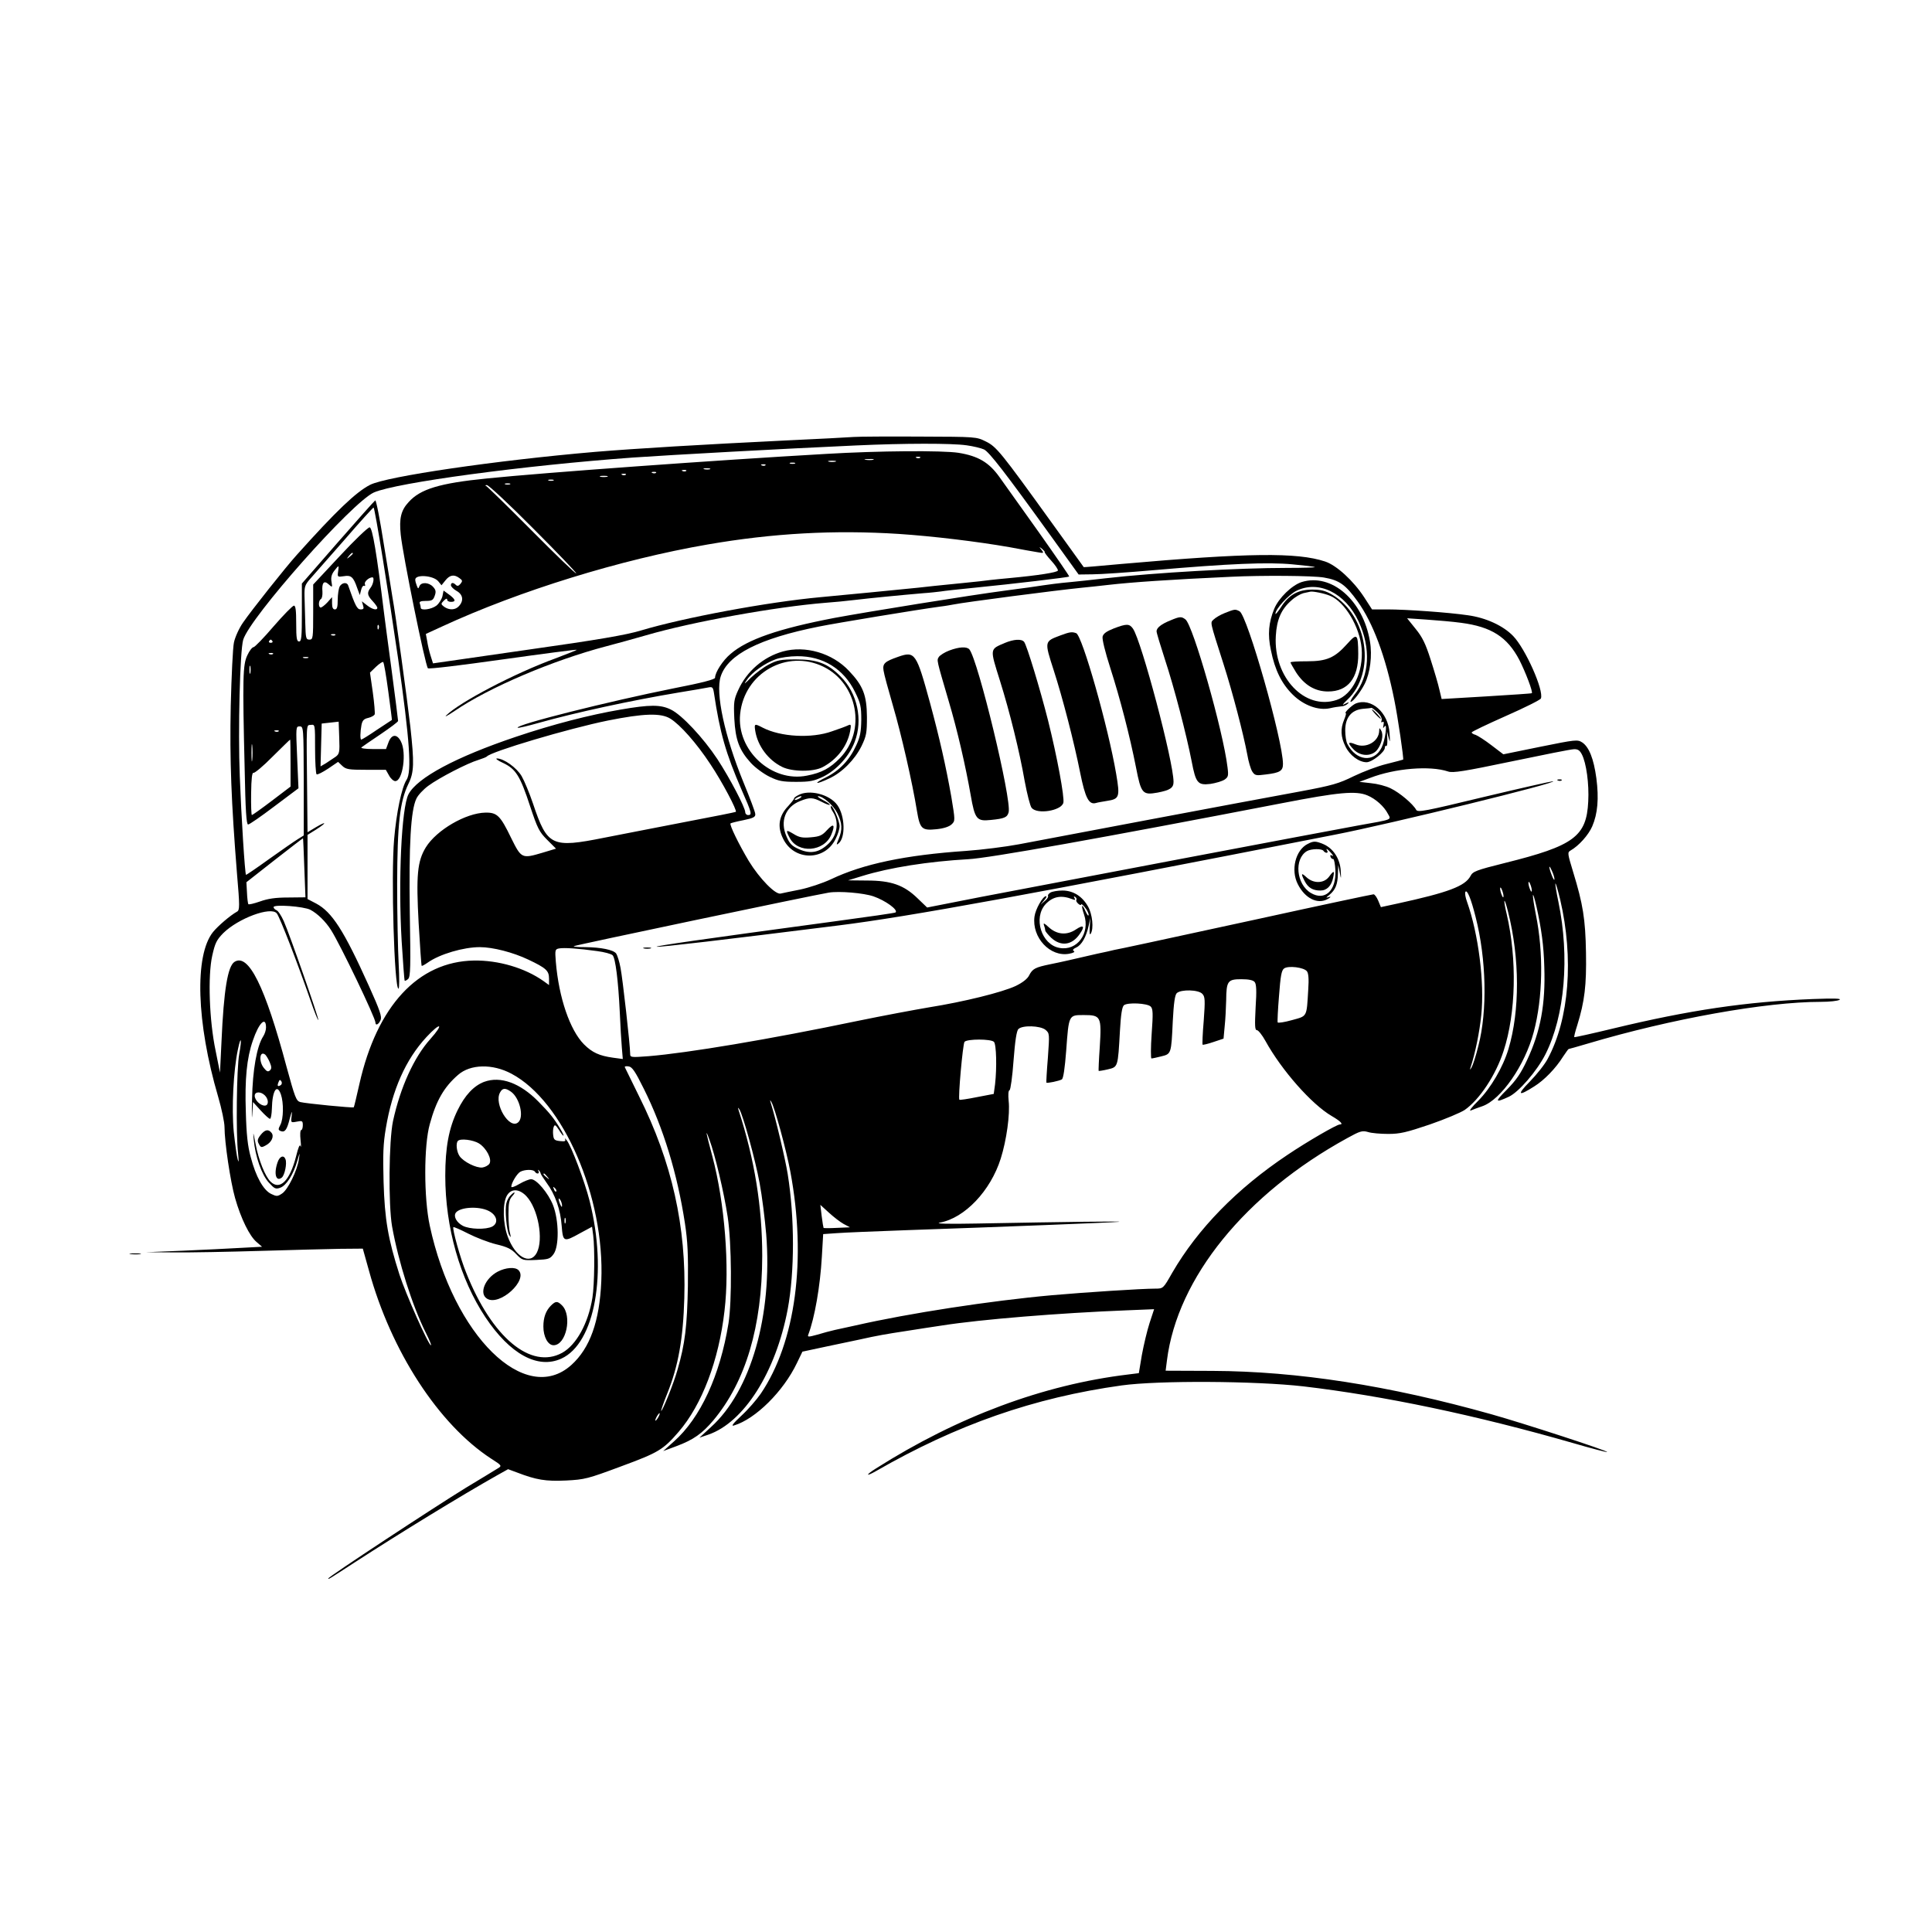 <?xml version="1.0" standalone="no"?>
<!DOCTYPE svg PUBLIC "-//W3C//DTD SVG 20010904//EN"
 "http://www.w3.org/TR/2001/REC-SVG-20010904/DTD/svg10.dtd">
<svg version="1.0" xmlns="http://www.w3.org/2000/svg"
 width="1024pt" height="1024pt" viewBox="0 0 1024 1024"
 preserveAspectRatio="xMidYMid meet">
<g transform="translate(0,1024) scale(0.1,-0.1)"
fill="#000000" stroke="none">
<path d="M4525 7924 c-27 -2 -194 -11 -370 -19 -431 -21 -783 -42 -1000 -60
-524 -45 -1107 -130 -1194 -175 -74 -38 -179 -138 -387 -370 -59 -65 -243
-297 -286 -360 -21 -30 -42 -77 -48 -105 -6 -27 -13 -178 -17 -335 -6 -289 3
-513 33 -889 15 -175 15 -195 0 -203 -36 -20 -101 -76 -127 -108 -99 -124 -88
-480 27 -872 19 -65 34 -137 34 -162 0 -79 31 -288 56 -376 31 -109 77 -202
114 -233 l29 -25 -112 -6 c-62 -4 -200 -10 -307 -15 l-195 -8 150 -1 c83 -1
287 3 455 8 168 5 359 10 424 11 l119 1 33 -118 c117 -426 369 -814 647 -995
58 -37 58 -38 35 -52 -13 -8 -88 -54 -168 -102 -168 -103 -730 -473 -730 -481
0 -6 -3 -8 140 85 244 158 566 355 754 461 l59 33 46 -17 c104 -40 153 -48
261 -43 99 5 115 9 292 75 198 73 223 88 305 183 124 144 213 379 243 641 28
235 1 573 -64 818 -36 134 -39 153 -16 90 30 -81 77 -278 97 -410 21 -140 23
-446 4 -565 -45 -275 -148 -500 -289 -625 l-57 -51 70 26 c91 34 137 67 196
137 172 206 258 498 259 871 0 259 -40 510 -125 772 -5 16 -4 17 4 5 19 -30
84 -265 107 -390 13 -69 28 -191 35 -272 34 -428 -81 -831 -293 -1022 l-61
-56 47 16 c189 65 358 331 421 665 37 199 37 485 0 716 -13 81 -65 300 -90
378 -5 16 -4 17 3 5 17 -25 80 -257 101 -370 87 -465 28 -904 -157 -1177 -22
-32 -68 -85 -103 -117 -45 -42 -56 -57 -38 -51 113 34 261 180 333 331 l29 60
131 28 c72 15 149 31 171 36 93 21 146 30 245 45 58 9 146 23 195 30 204 32
621 66 976 80 l146 6 -24 -73 c-13 -40 -31 -116 -41 -170 l-16 -96 -56 -7
c-450 -54 -905 -224 -1337 -498 -56 -35 -56 -46 0 -14 428 246 836 389 1302
454 195 27 710 24 963 -5 426 -50 913 -152 1431 -301 96 -28 177 -49 179 -47
6 6 -439 151 -613 200 -544 153 -1029 228 -1478 230 l-249 1 7 55 c55 437 416
882 956 1178 67 37 79 41 110 32 18 -6 67 -10 107 -10 62 0 96 8 220 50 81 28
164 63 185 77 79 55 165 185 206 312 66 202 72 486 17 725 -21 87 -14 98 7 13
62 -246 63 -524 2 -727 -29 -97 -94 -207 -159 -273 -34 -33 -52 -57 -41 -53
11 5 39 15 62 23 99 35 225 216 272 393 48 181 53 418 11 624 -22 113 -20 143
4 39 26 -118 38 -205 41 -318 7 -197 -20 -342 -91 -493 -34 -73 -58 -107 -108
-158 -65 -65 -63 -71 11 -37 53 25 149 136 194 225 103 204 129 517 69 807
-11 52 -18 96 -16 98 2 3 13 -35 25 -84 73 -313 48 -634 -66 -845 -15 -29 -58
-83 -95 -121 -70 -71 -62 -80 24 -25 53 33 114 96 152 157 15 22 28 41 30 41
2 0 48 13 102 29 441 131 942 221 1234 221 47 0 92 5 100 11 11 7 -30 8 -140
4 -355 -14 -657 -59 -1059 -156 -112 -27 -206 -48 -207 -46 -2 2 5 30 16 64
39 126 49 211 46 383 -3 179 -16 258 -68 428 -30 99 -31 104 -14 114 44 25 95
82 115 128 29 67 36 148 22 255 -14 104 -39 166 -75 190 -25 16 -34 15 -222
-23 l-196 -40 -63 48 c-35 27 -73 51 -84 55 -12 3 -21 9 -21 13 0 4 82 43 181
87 100 44 184 86 186 93 17 42 -82 264 -147 331 -53 55 -145 97 -240 110 -101
15 -327 31 -426 31 l-82 0 -42 65 c-57 87 -146 169 -207 189 -148 49 -406 46
-1078 -13 -110 -10 -200 -18 -201 -17 -1 1 -77 107 -170 236 -269 373 -292
402 -349 430 -50 25 -51 25 -350 26 -165 1 -322 0 -350 -2z m597 -44 c36 -5
78 -15 93 -22 27 -12 113 -123 358 -463 l144 -200 74 1 c41 0 187 10 324 22
404 35 604 43 734 31 64 -6 118 -12 120 -15 2 -2 -63 -4 -146 -4 -258 0 -700
-25 -963 -55 -69 -8 -152 -17 -185 -20 -65 -6 -98 -10 -225 -29 -19 -2 -73
-10 -120 -16 -184 -24 -735 -113 -907 -145 -297 -57 -462 -114 -551 -191 -41
-34 -82 -98 -82 -126 0 -9 -69 -27 -218 -56 -344 -69 -843 -194 -828 -209 2
-3 53 9 113 26 192 54 485 118 743 161 69 11 137 23 152 26 24 5 27 2 32 -28
32 -214 63 -321 147 -515 54 -122 56 -133 34 -133 -8 0 -15 7 -15 15 0 25 -83
183 -148 282 -74 112 -189 235 -246 262 -54 27 -111 27 -267 0 -164 -28 -358
-78 -554 -144 -318 -107 -524 -217 -570 -305 -37 -71 -55 -457 -36 -780 7
-112 14 -206 16 -208 2 -2 10 2 18 9 13 12 14 64 9 354 -5 359 5 540 35 602 8
18 37 49 63 68 58 43 210 121 265 137 22 7 42 15 45 18 20 26 435 149 642 191
190 38 281 41 331 10 52 -32 139 -130 212 -241 63 -94 143 -246 135 -253 -3
-2 -117 -25 -255 -51 -137 -27 -337 -65 -442 -86 -280 -56 -302 -45 -378 181
-19 56 -46 121 -60 145 -26 45 -95 94 -131 94 -10 0 4 -11 33 -24 67 -32 90
-68 143 -230 39 -117 48 -135 90 -177 l47 -47 -73 -22 c-108 -32 -111 -30
-164 77 -58 120 -75 137 -137 136 -104 -2 -259 -92 -316 -184 -45 -74 -52
-147 -38 -403 7 -121 14 -223 16 -225 2 -2 16 6 32 17 63 45 190 82 276 82 70
0 177 -28 257 -66 95 -45 110 -59 110 -101 l0 -34 -29 21 c-99 70 -239 111
-369 109 -296 -5 -514 -241 -607 -654 -15 -66 -28 -122 -30 -124 -5 -4 -253
20 -284 28 -21 6 -28 25 -72 186 -114 427 -202 604 -276 557 -36 -23 -57 -149
-69 -422 l-8 -165 -23 115 c-34 161 -42 398 -18 505 15 67 23 83 58 119 80 79
253 143 284 105 16 -19 111 -266 179 -462 20 -59 39 -106 41 -103 5 4 -151
452 -183 524 -13 29 -30 55 -39 58 -8 3 -15 11 -15 16 0 16 160 4 195 -14 38
-20 81 -62 110 -108 50 -79 235 -465 235 -490 0 -18 17 -10 27 13 8 18 -2 49
-62 182 -132 293 -195 391 -279 436 l-46 24 0 170 0 170 45 28 c58 37 58 47 0
13 l-45 -27 -2 206 c-4 388 -6 360 20 363 22 3 22 2 22 -127 0 -71 4 -132 8
-135 5 -3 32 11 61 30 l53 36 22 -21 c20 -19 35 -21 127 -21 l104 0 17 -30 c9
-17 24 -30 33 -30 40 0 61 151 30 210 -21 42 -50 39 -66 -5 l-13 -35 -70 0
c-40 0 -66 4 -60 9 5 4 51 36 102 70 50 34 92 65 92 70 0 4 -15 125 -34 267
-19 142 -38 282 -41 309 -38 310 -61 450 -76 450 -9 0 -80 -68 -158 -152
l-141 -151 0 -146 c0 -139 -1 -146 -20 -146 -18 0 -20 7 -22 88 -1 48 -3 112
-4 143 -1 49 2 59 30 91 17 19 98 112 181 206 82 95 152 172 155 172 7 0 82
-469 130 -800 62 -436 73 -600 45 -643 -26 -40 -54 -174 -66 -315 -17 -194 1
-792 23 -792 5 0 5 56 1 133 -4 72 -8 263 -8 422 1 320 14 436 60 531 30 61
31 110 10 302 -16 141 -79 602 -95 687 -4 28 -25 155 -46 283 -20 128 -40 231
-45 230 -4 -2 -93 -102 -198 -222 l-191 -219 0 -154 c0 -129 -2 -153 -15 -153
-12 0 -15 17 -15 95 0 69 -3 95 -12 95 -7 0 -56 -50 -108 -110 -52 -61 -100
-110 -106 -110 -7 0 -22 -19 -33 -43 -24 -50 -26 -117 -14 -610 4 -211 9 -287
18 -287 7 0 69 43 139 96 l128 96 -7 164 c-7 161 -7 164 13 164 21 0 21 -4 22
-289 l0 -289 -32 -20 c-18 -11 -87 -59 -153 -106 -65 -47 -120 -84 -121 -83
-6 6 -25 309 -33 522 -10 245 1 666 18 724 36 119 578 730 693 781 119 52 794
143 1373 185 201 14 801 47 1180 64 260 12 510 12 587 1z m-3252 -574 c0 -2
-8 -10 -17 -17 -16 -13 -17 -12 -4 4 13 16 21 21 21 13z m-78 -96 c-4 -28 -3
-29 30 -24 39 7 51 -4 71 -62 l14 -38 7 27 c3 15 11 25 16 22 5 -3 7 1 4 9 -5
12 21 36 40 36 11 0 5 -35 -9 -54 -21 -27 -19 -41 10 -72 14 -15 25 -31 25
-35 0 -16 -27 -9 -55 13 l-27 21 6 -21 c6 -18 3 -22 -13 -22 -18 0 -28 19 -66
128 -7 18 -33 14 -45 -7 -5 -11 -10 -42 -10 -70 0 -39 -4 -51 -15 -51 -10 0
-15 10 -15 32 l0 33 -25 -28 c-14 -15 -30 -27 -35 -27 -13 0 -13 37 1 45 6 4
9 21 8 39 -4 47 8 62 33 39 20 -18 20 -17 15 14 -4 23 1 40 15 58 25 32 25 31
20 -5z m5225 -31 c82 -14 115 -38 179 -127 81 -113 148 -291 194 -521 19 -93
51 -313 47 -317 -1 -1 -40 -11 -87 -23 -47 -11 -125 -41 -175 -65 -79 -39
-113 -49 -285 -81 -285 -52 -1344 -252 -1490 -280 -69 -13 -195 -29 -280 -35
-322 -22 -545 -69 -715 -150 -45 -21 -117 -45 -165 -55 -47 -9 -93 -19 -102
-21 -27 -8 -112 79 -169 172 -53 89 -104 193 -97 200 3 2 33 10 69 17 53 11
64 17 62 33 0 10 -29 86 -63 169 -99 242 -149 472 -120 560 38 116 205 201
520 264 94 19 518 89 643 106 27 3 59 9 70 11 58 12 542 75 682 89 33 3 96 10
140 15 123 14 323 28 650 43 163 8 435 6 492 -4z m727 -240 c161 -21 245 -75
309 -197 33 -65 73 -170 66 -176 -2 -2 -111 -9 -241 -17 l-237 -14 -12 50 c-6
28 -27 99 -46 158 -27 85 -44 120 -80 164 l-45 56 103 -7 c57 -4 140 -11 183
-17z m-5737 -31 c-3 -8 -6 -5 -6 6 -1 11 2 17 5 13 3 -3 4 -12 1 -19z m-230
-34 c-3 -3 -12 -4 -19 -1 -8 3 -5 6 6 6 11 1 17 -2 13 -5z m-333 -32 c3 -5 -1
-9 -9 -9 -8 0 -12 4 -9 9 3 4 7 8 9 8 2 0 6 -4 9 -8z m3 -68 c-3 -3 -12 -4
-19 -1 -8 3 -5 6 6 6 11 1 17 -2 13 -5z m186 -21 c-7 -2 -19 -2 -25 0 -7 3 -2
5 12 5 14 0 19 -2 13 -5z m425 -178 c11 -82 20 -150 19 -151 -1 -1 -37 -24
-79 -52 -42 -29 -80 -52 -83 -52 -7 0 -6 40 1 78 5 24 13 32 36 37 16 4 31 12
34 19 2 6 -2 59 -10 116 l-15 105 32 31 c18 17 35 28 38 25 4 -3 16 -73 27
-156z m-731 98 c-3 -10 -5 -2 -5 17 0 19 2 27 5 18 2 -10 2 -26 0 -35z m452
-444 c-13 -9 -36 -24 -51 -34 l-29 -17 3 114 3 113 45 5 45 5 3 -85 c3 -77 1
-86 -19 -101z m-302 135 c-3 -3 -12 -4 -19 -1 -8 3 -5 6 6 6 11 1 17 -2 13 -5z
m-140 -151 c-2 -21 -4 -4 -4 37 0 41 2 58 4 38 2 -21 2 -55 0 -75z m203 -18
l0 -124 -100 -76 c-54 -41 -102 -75 -105 -75 -3 0 -5 51 -4 114 1 81 5 113 13
110 6 -2 52 36 101 86 50 49 91 90 93 90 1 0 2 -56 2 -125z m6844 47 c24 -46
39 -157 34 -250 -9 -186 -76 -235 -442 -326 -152 -38 -170 -45 -182 -69 -29
-54 -117 -87 -387 -146 l-88 -19 -14 34 c-8 19 -19 34 -25 34 -6 0 -280 -58
-608 -130 -594 -129 -729 -158 -767 -165 -11 -3 -51 -12 -90 -20 -134 -31
-190 -44 -250 -56 -77 -16 -92 -23 -110 -58 -9 -19 -35 -39 -72 -57 -73 -34
-276 -84 -458 -113 -77 -13 -248 -45 -379 -72 -470 -98 -901 -170 -1108 -187
-94 -7 -98 -7 -98 13 0 45 -40 399 -51 455 -6 33 -17 67 -23 76 -15 20 -80 33
-165 34 -35 0 -62 2 -60 5 5 5 1267 270 1352 284 56 9 185 -2 237 -20 63 -22
131 -71 117 -85 -2 -3 -150 -24 -328 -48 -712 -96 -953 -131 -938 -134 17 -3
349 36 964 113 375 47 1006 162 2630 481 294 57 1206 281 1155 283 -8 0 -172
-37 -365 -83 -315 -76 -351 -83 -359 -68 -17 31 -88 91 -134 113 -25 13 -73
25 -106 28 l-61 7 57 21 c132 51 317 66 413 34 25 -9 86 1 335 53 168 35 317
65 332 65 21 1 31 -6 42 -27z m-1136 -218 c43 -18 88 -58 108 -97 18 -33 30
-29 -156 -62 -198 -36 -1647 -311 -2001 -379 l-285 -56 -51 49 c-72 70 -140
94 -268 94 l-100 1 75 23 c145 45 351 77 561 89 108 5 711 113 1664 297 299
58 392 67 453 41z m-5635 -385 l6 -155 -92 -1 c-67 0 -107 -6 -149 -21 -32
-11 -60 -18 -62 -14 -2 4 -6 32 -7 62 l-3 54 149 117 c83 65 151 117 151 116
1 -1 4 -72 7 -158z m6626 -59 c0 -8 -7 1 -14 20 -18 46 -17 64 0 25 8 -16 14
-37 14 -45z m-120 -60 c0 -9 -4 -8 -9 5 -5 11 -9 27 -9 35 0 9 4 8 9 -5 5 -11
9 -27 9 -35z m-150 -30 c0 -9 -4 -8 -9 5 -5 11 -9 27 -9 35 0 9 4 8 9 -5 5
-11 9 -27 9 -35z m-148 -110 c57 -222 63 -497 15 -682 -13 -54 -30 -105 -36
-115 -10 -16 -11 -16 -5 2 24 73 47 185 56 275 18 171 -15 430 -75 599 -9 24
-13 48 -9 54 9 14 30 -37 54 -133z m-4656 -181 c39 -5 75 -15 82 -22 15 -15
30 -135 38 -302 3 -71 8 -156 11 -189 l5 -59 -52 7 c-72 10 -110 27 -154 71
-74 75 -133 246 -149 437 -5 63 -4 67 17 71 26 5 103 0 202 -14z m3762 -107
c8 -10 11 -40 7 -96 -9 -150 -4 -140 -87 -163 -39 -11 -73 -16 -75 -12 -2 4 1
67 7 140 8 106 13 136 27 146 22 16 105 6 121 -15z m-277 -57 c9 -11 11 -45 5
-135 -5 -98 -4 -120 7 -120 7 0 28 -26 45 -57 86 -156 245 -336 351 -398 48
-28 64 -45 43 -45 -16 0 -173 -91 -277 -161 -268 -179 -475 -391 -611 -625
-47 -83 -48 -84 -88 -84 -76 0 -380 -20 -550 -35 -324 -29 -760 -96 -1040
-160 -38 -8 -88 -19 -110 -24 -22 -5 -64 -16 -93 -25 -47 -13 -53 -13 -48 0
34 89 63 256 72 413 l7 120 71 5 c39 3 208 10 376 16 491 17 1082 40 1120 44
34 4 -277 0 -755 -9 -154 -3 -223 -1 -193 5 131 24 268 168 322 339 31 98 50
236 42 306 -3 32 -2 55 5 57 5 2 15 72 21 157 8 104 16 158 26 167 21 21 115
18 143 -4 22 -19 22 -20 13 -148 -6 -71 -9 -130 -8 -132 3 -5 69 9 82 17 8 5
16 60 23 152 14 192 13 189 94 189 90 0 94 -8 84 -169 -5 -69 -7 -126 -6 -127
1 -1 23 2 48 8 55 13 54 10 65 206 5 86 11 125 21 134 19 16 124 11 142 -7 12
-12 13 -36 5 -145 -5 -71 -5 -130 -1 -130 5 0 28 5 52 11 53 13 53 13 61 187
5 95 11 138 21 148 22 21 116 19 136 -4 14 -15 15 -33 7 -142 -6 -68 -8 -125
-6 -127 2 -2 28 4 57 14 l54 18 6 65 c4 36 7 98 8 138 1 102 8 112 80 112 40
0 63 -5 71 -15z m-5240 -241 c0 -14 -7 -35 -15 -47 -34 -53 -56 -178 -59 -332
-2 -82 -1 -120 1 -83 l4 67 41 -45 c22 -24 44 -44 49 -44 5 0 9 24 10 53 2 97
27 136 48 76 15 -44 14 -129 -3 -161 -12 -23 -12 -27 2 -33 22 -8 33 6 48 67
11 40 13 44 10 15 -5 -38 -5 -38 27 -32 29 6 32 4 32 -19 0 -14 -4 -26 -9 -26
-5 0 -6 -24 -3 -52 3 -29 3 -44 0 -33 -4 13 -12 -6 -24 -55 -33 -129 -86 -181
-135 -133 -29 29 -63 114 -79 198 -13 68 -14 72 -10 24 8 -88 42 -186 80 -227
30 -33 36 -36 61 -27 32 12 69 69 90 143 14 47 14 47 8 7 -8 -58 -58 -161 -89
-181 -24 -16 -29 -16 -58 -2 -41 20 -81 91 -108 195 -16 57 -23 121 -26 240
-6 173 5 285 37 377 32 95 70 132 70 70z m871 -61 c-87 -97 -159 -256 -198
-435 -22 -104 -25 -442 -5 -558 34 -189 107 -420 178 -562 19 -38 32 -68 28
-68 -13 0 -134 273 -167 375 -60 188 -78 290 -84 491 -4 145 -2 202 12 284 34
204 105 364 215 483 76 82 95 73 21 -10z m-1013 -79 c-14 -74 -18 -427 -6
-529 4 -41 4 -51 -2 -31 -5 16 -14 82 -21 147 -12 123 -2 326 22 437 16 77 22
57 7 -24z m4000 64 c13 -13 16 -137 6 -225 l-7 -51 -89 -17 c-49 -10 -91 -16
-93 -14 -8 8 18 294 27 307 14 16 140 16 156 0z m-3838 -109 c10 -24 10 -33 1
-42 -10 -9 -17 -7 -32 12 -29 35 -23 95 7 71 6 -6 17 -24 24 -41z m1281 -60
c275 -146 495 -653 476 -1099 -9 -213 -60 -356 -159 -445 -244 -219 -624 154
-750 738 -32 147 -32 426 0 539 34 125 76 197 150 261 65 57 182 60 283 6z
m701 -79 c104 -208 178 -451 218 -712 15 -98 18 -166 16 -333 -4 -214 -15
-307 -55 -445 -19 -69 -81 -223 -87 -218 -1 2 13 44 33 93 58 144 84 290 90
505 11 379 -65 720 -240 1070 -39 80 -73 149 -75 153 -3 5 6 7 19 5 19 -2 35
-25 81 -118z m-1925 18 c-15 -9 -19 -4 -11 16 5 14 9 15 15 5 5 -8 3 -17 -4
-21z m-83 -54 c21 -21 21 -54 -1 -54 -23 0 -53 29 -53 52 0 23 32 24 54 2z
m3067 -681 l34 -18 -69 -3 c-37 -2 -70 -2 -71 0 -1 2 -6 30 -10 63 l-7 59 45
-41 c25 -23 60 -50 78 -60z m-981 -1023 c-6 -11 -13 -20 -16 -20 -2 0 0 9 6
20 6 11 13 20 16 20 2 0 0 -9 -6 -20z"/>
<path d="M4375 7834 c-579 -33 -1491 -99 -1795 -130 -250 -25 -352 -56 -414
-125 -41 -44 -51 -87 -42 -173 11 -108 130 -694 144 -708 5 -5 177 16 397 47
214 30 390 53 392 51 2 -1 -50 -22 -114 -46 -214 -78 -508 -232 -578 -302 -11
-11 9 0 45 24 181 124 522 269 805 343 50 13 144 39 210 58 247 72 689 151
950 172 44 3 114 10 155 15 74 9 248 26 365 36 33 2 74 7 91 9 17 3 98 12 180
20 203 20 497 55 501 59 2 2 -70 106 -159 232 -90 126 -185 259 -211 296 -55
77 -112 111 -217 128 -86 13 -419 11 -705 -6z m502 -20 c-3 -3 -12 -4 -19 -1
-8 3 -5 6 6 6 11 1 17 -2 13 -5z m-249 -11 c-10 -2 -28 -2 -40 0 -13 2 -5 4
17 4 22 1 32 -1 23 -4z m-200 -10 c-10 -2 -26 -2 -35 0 -10 3 -2 5 17 5 19 0
27 -2 18 -5z m-215 -10 c-7 -2 -19 -2 -25 0 -7 3 -2 5 12 5 14 0 19 -2 13 -5z
m-156 -9 c-3 -3 -12 -4 -19 -1 -8 3 -5 6 6 6 11 1 17 -2 13 -5z m-294 -21 c-7
-2 -21 -2 -30 0 -10 3 -4 5 12 5 17 0 24 -2 18 -5z m-126 -9 c-3 -3 -12 -4
-19 -1 -8 3 -5 6 6 6 11 1 17 -2 13 -5z m-160 -10 c-3 -3 -12 -4 -19 -1 -8 3
-5 6 6 6 11 1 17 -2 13 -5z m-160 -10 c-3 -3 -12 -4 -19 -1 -8 3 -5 6 6 6 11
1 17 -2 13 -5z m-99 -11 c-10 -2 -26 -2 -35 0 -10 3 -2 5 17 5 19 0 27 -2 18
-5z m-285 -20 c-7 -2 -19 -2 -25 0 -7 3 -2 5 12 5 14 0 19 -2 13 -5z m-230
-20 c-7 -2 -19 -2 -25 0 -7 3 -2 5 12 5 14 0 19 -2 13 -5z m124 -235 c128
-128 230 -235 227 -237 -3 -3 -109 99 -235 226 -127 128 -236 234 -242 237 -7
2 -5 5 3 5 9 1 120 -103 247 -231z m1938 -28 c180 -12 413 -40 585 -70 63 -12
131 -24 150 -27 33 -6 34 -5 20 13 -14 18 -14 18 3 5 9 -8 16 -15 14 -17 -2
-2 14 -23 35 -46 21 -23 37 -47 35 -52 -3 -10 -106 -26 -257 -40 -36 -3 -81
-8 -100 -10 -19 -3 -84 -10 -145 -16 -148 -15 -181 -18 -240 -25 -68 -7 -435
-43 -515 -50 -284 -26 -727 -109 -954 -177 -76 -23 -225 -49 -601 -102 l-500
-72 -13 41 c-7 22 -15 57 -18 78 l-7 37 85 39 c411 190 949 356 1408 435 346
60 673 78 1015 56z m-2442 -251 l17 -21 21 26 c23 29 46 33 74 12 17 -12 17
-16 6 -30 -10 -12 -17 -14 -25 -6 -14 14 -26 13 -26 -2 0 -7 14 -21 30 -30 34
-19 39 -51 13 -80 -19 -22 -52 -23 -79 -4 -18 14 -18 16 -1 33 10 10 17 13 17
5 0 -7 9 -12 20 -12 28 0 25 13 -9 38 l-30 22 -6 -30 c-4 -16 -18 -39 -32 -50
-26 -20 -83 -28 -83 -11 0 5 -2 15 -5 23 -4 9 5 13 32 13 32 0 39 4 47 27 8
22 6 32 -9 48 -22 24 -63 26 -72 3 -6 -15 -7 -15 -14 3 -4 10 -8 24 -8 31 -2
30 95 24 122 -8z"/>
<path d="M6899 7155 c-52 -17 -121 -84 -145 -141 -30 -73 -36 -137 -18 -220
21 -106 58 -179 116 -236 58 -57 136 -85 196 -72 21 5 47 9 60 10 13 0 28 7
35 14 10 10 7 10 -13 0 -19 -11 -17 -6 11 21 153 144 109 446 -80 557 -36 21
-59 27 -106 27 -75 0 -125 -28 -166 -94 -16 -24 -29 -40 -29 -34 0 25 68 99
110 121 118 59 260 -10 331 -162 66 -142 58 -289 -22 -388 -16 -21 -25 -38
-20 -38 12 0 52 52 74 95 29 58 41 150 28 225 -36 218 -204 364 -362 315z
m151 -73 c78 -32 157 -164 167 -279 10 -125 -48 -245 -133 -273 -168 -56 -335
120 -322 339 5 88 29 142 83 189 19 18 48 34 63 38 15 3 31 7 37 8 13 3 75 -9
105 -22z"/>
<path d="M7141 6828 c-66 -74 -108 -93 -213 -93 -49 0 -88 -2 -88 -6 0 -3 13
-26 29 -52 44 -68 101 -102 170 -102 105 0 161 70 160 200 -1 106 -6 111 -58
53z"/>
<path d="M6492 6991 c-23 -9 -50 -25 -59 -34 -19 -19 -23 -2 52 -237 48 -150
105 -368 126 -480 6 -36 18 -76 26 -89 14 -21 19 -23 71 -16 76 9 92 19 92 56
0 123 -189 787 -230 809 -23 12 -25 12 -78 -9z"/>
<path d="M6204 6952 c-50 -20 -74 -40 -74 -58 0 -8 20 -74 44 -148 49 -148
115 -402 142 -541 22 -115 32 -128 99 -120 27 4 61 14 74 22 21 14 23 20 17
67 -23 192 -183 754 -223 783 -21 16 -29 16 -79 -5z"/>
<path d="M5903 6909 c-38 -15 -55 -27 -59 -43 -3 -14 13 -80 41 -167 52 -162
103 -359 136 -526 27 -140 35 -148 114 -134 67 13 85 25 85 57 0 107 -170 747
-215 812 -19 27 -34 27 -102 1z"/>
<path d="M5620 6872 c-85 -32 -85 -30 -35 -185 47 -145 108 -381 140 -542 27
-134 46 -172 84 -161 9 3 35 7 58 11 66 10 70 20 49 143 -42 248 -180 734
-212 746 -22 8 -33 7 -84 -12z"/>
<path d="M5325 6832 c-80 -34 -79 -28 -25 -200 52 -166 104 -376 131 -532 13
-69 29 -133 37 -142 30 -36 157 -15 168 27 7 28 -33 244 -81 436 -42 166 -113
400 -127 417 -14 17 -55 14 -103 -6z"/>
<path d="M5031 6792 c-24 -9 -49 -25 -55 -34 -11 -19 -14 -8 52 -233 46 -154
90 -346 117 -500 22 -127 32 -139 106 -131 73 7 88 14 95 41 17 66 -162 806
-208 863 -14 16 -54 14 -107 -6z"/>
<path d="M4149 6787 c-103 -29 -191 -105 -236 -204 -23 -50 -25 -64 -21 -152
6 -113 26 -167 88 -235 23 -25 68 -58 99 -73 47 -23 69 -27 141 -27 72 0 93 4
142 27 72 35 140 110 168 185 45 117 14 259 -75 347 -68 69 -124 90 -235 90
-83 0 -101 -4 -145 -27 -27 -14 -70 -46 -94 -69 -38 -38 -41 -39 -22 -12 27
40 95 88 153 109 24 9 75 16 113 16 137 1 247 -67 307 -190 29 -59 33 -76 33
-147 -1 -65 -6 -91 -27 -136 -35 -77 -88 -133 -160 -169 -71 -35 -57 -41 17
-6 68 31 135 99 171 171 26 54 29 70 29 155 -1 115 -20 165 -95 244 -89 95
-232 136 -351 103z m216 -81 c182 -90 227 -340 87 -484 -53 -54 -97 -78 -175
-93 -187 -38 -374 134 -354 327 22 217 248 345 442 250z"/>
<path d="M4003 6366 c13 -80 69 -155 143 -191 53 -26 165 -27 214 -1 76 40
131 111 146 191 6 35 5 38 -12 30 -10 -5 -48 -19 -84 -31 -108 -39 -272 -30
-367 19 -44 23 -46 22 -40 -17z"/>
<path d="M4761 6759 c-72 -25 -84 -36 -78 -73 2 -17 25 -101 50 -187 44 -150
103 -408 127 -557 16 -96 26 -105 104 -97 39 4 68 14 80 26 19 18 19 20 -2
147 -29 163 -62 309 -112 494 -73 267 -80 278 -169 247z"/>
<path d="M7185 6511 c-20 -9 -64 -51 -52 -51 3 0 -1 -16 -9 -35 -20 -48 -18
-91 7 -141 22 -47 72 -84 112 -84 29 0 97 54 97 77 0 8 3 12 8 9 4 -2 6 14 5
37 l-2 42 9 -35 c8 -29 8 -25 5 24 -7 111 -98 190 -180 157z m116 -47 c17 -16
25 -32 22 -42 -4 -9 -2 -13 4 -9 7 5 9 -1 6 -15 -4 -19 -3 -20 6 -8 16 22 2
-77 -16 -112 -40 -82 -135 -72 -182 19 -6 12 -11 44 -11 72 0 68 33 108 93
114 23 2 44 4 46 5 3 1 17 -10 32 -24z"/>
<path d="M7290 6455 c13 -14 26 -25 28 -25 3 0 -5 11 -18 25 -13 14 -26 25
-28 25 -3 0 5 -11 18 -25z"/>
<path d="M7310 6367 c-1 -57 -69 -96 -126 -72 -41 17 -43 7 -8 -29 37 -36 94
-36 123 -1 25 33 35 79 22 102 -10 17 -10 17 -11 0z"/>
<path d="M4230 6025 c-14 -7 -23 -15 -21 -17 1 -2 -13 -20 -32 -41 -49 -51
-58 -109 -27 -171 57 -120 222 -121 279 -2 12 23 21 53 21 67 0 28 -38 115
-46 106 -3 -3 1 -16 10 -29 34 -52 25 -122 -21 -168 -50 -49 -97 -58 -158 -31
-37 16 -50 29 -66 67 -36 80 -7 157 71 188 52 21 68 20 115 -4 21 -11 40 -18
43 -16 2 3 -13 14 -35 25 -21 11 -33 20 -27 21 25 1 81 -48 102 -90 26 -52 28
-87 7 -137 -13 -30 -13 -34 0 -23 37 31 34 146 -7 203 -41 57 -150 85 -208 52z
m10 -15 c-8 -5 -19 -10 -25 -10 -5 0 -3 5 5 10 8 5 20 10 25 10 6 0 3 -5 -5
-10z"/>
<path d="M4384 5841 c-26 -29 -39 -35 -87 -39 -45 -4 -62 0 -91 18 -40 24 -43
22 -21 -20 44 -86 183 -75 221 16 22 53 13 63 -22 25z"/>
<path d="M8258 6103 c7 -3 16 -2 19 1 4 3 -2 6 -13 5 -11 0 -14 -3 -6 -6z"/>
<path d="M6931 5767 c-65 -33 -91 -139 -52 -214 38 -75 105 -108 158 -78 16 9
19 14 8 11 -19 -6 -19 -5 1 11 32 26 44 56 45 110 l2 48 8 -40 c7 -38 8 -37 5
12 -4 62 -40 117 -92 139 -41 17 -52 17 -83 1z m84 -37 c3 -5 11 -10 16 -10 6
0 7 5 4 10 -11 18 1 11 21 -12 10 -12 13 -18 5 -13 -9 5 -12 3 -9 -6 3 -8 9
-13 14 -12 5 1 10 -26 12 -60 5 -108 -56 -164 -130 -120 -78 46 -90 181 -21
222 23 13 80 14 88 1z"/>
<path d="M7044 5593 c-27 -36 -82 -37 -119 -3 -29 27 -31 21 -10 -20 18 -35
43 -50 83 -50 35 0 59 25 68 68 8 39 4 40 -22 5z"/>
<path d="M5567 5509 c-9 -6 -15 -14 -12 -18 2 -5 -5 -17 -18 -27 l-22 -19 19
23 c11 12 15 22 10 22 -17 0 -56 -69 -61 -108 -15 -111 83 -216 184 -197 22 4
32 10 25 14 -9 5 -5 11 12 19 29 13 53 56 66 115 l9 42 -3 -49 c-2 -30 -1 -44
5 -35 17 27 9 103 -14 144 -31 55 -79 85 -136 85 -25 0 -54 -5 -64 -11z m117
-35 c15 -6 17 -4 11 6 -5 9 -4 11 4 6 6 -4 9 -11 6 -16 -3 -4 2 -13 10 -20 8
-7 15 -9 15 -4 1 5 10 -2 20 -15 11 -13 20 -31 20 -40 -1 -9 -7 -1 -16 18 -20
47 -26 35 -8 -17 33 -98 -37 -194 -131 -176 -95 17 -140 159 -73 232 39 41 83
49 142 26z"/>
<path d="M5533 5337 c4 -10 7 -23 7 -28 0 -6 15 -23 32 -40 52 -47 110 -39
151 21 29 41 20 51 -20 24 -49 -33 -102 -28 -146 13 -22 20 -28 23 -24 10z"/>
<path d="M3413 5213 c9 -2 25 -2 35 0 9 3 1 5 -18 5 -19 0 -27 -2 -17 -5z"/>
<path d="M1381 4224 c-16 -20 -18 -31 -10 -45 11 -22 14 -23 39 -9 30 16 44
48 29 66 -17 21 -35 17 -58 -12z"/>
<path d="M1471 4079 c-21 -61 -8 -105 23 -80 15 13 28 75 19 97 -9 24 -31 16
-42 -17z"/>
<path d="M2566 4506 c-55 -21 -102 -71 -141 -151 -46 -94 -65 -197 -65 -347 0
-273 78 -547 213 -750 130 -195 277 -276 402 -219 179 81 246 456 150 836 -26
103 -97 291 -121 321 -8 10 -12 13 -9 6 5 -10 -1 -13 -26 -10 -29 3 -34 7 -37
31 -2 16 -1 36 3 45 5 13 10 10 27 -16 28 -45 35 -40 7 6 -34 56 -55 82 -115
143 -97 99 -201 137 -288 105z m142 -52 c47 -33 71 -136 38 -163 -46 -39 -129
98 -96 158 13 25 28 26 58 5z m-170 -274 c40 -25 71 -84 56 -108 -6 -9 -23
-18 -37 -20 -32 -4 -100 30 -121 60 -16 23 -21 69 -9 81 13 14 79 6 111 -13z
m297 -150 c9 -15 27 -12 19 3 -4 7 -3 9 2 4 5 -5 9 -12 9 -15 0 -4 15 -27 32
-51 45 -60 74 -143 80 -228 7 -86 10 -88 98 -39 l63 34 6 -45 c9 -70 7 -261
-4 -331 -22 -136 -85 -250 -160 -292 -166 -91 -373 81 -509 424 -31 75 -75
235 -68 242 2 2 37 -13 78 -34 41 -21 108 -47 149 -57 59 -14 81 -25 106 -52
32 -33 34 -34 105 -31 66 3 74 5 93 31 30 41 29 178 -3 260 -25 63 -87 137
-116 137 -10 0 -38 -11 -62 -25 -23 -14 -43 -21 -43 -15 0 20 30 69 47 79 23
13 70 14 78 1z m66 -27 c13 -16 12 -17 -3 -4 -17 13 -22 21 -14 21 2 0 10 -8
17 -17z m47 -78 c-3 -3 -9 2 -12 12 -6 14 -5 15 5 6 7 -7 10 -15 7 -18z m-158
-25 c62 -66 92 -229 55 -300 -35 -67 -114 -23 -154 86 -25 67 -28 171 -6 214
22 42 66 41 105 0z m189 -50 c0 -10 -3 -8 -9 5 -12 27 -12 43 0 25 5 -8 9 -22
9 -30z m-389 -28 c44 -22 54 -64 19 -83 -33 -17 -119 -15 -156 4 -32 17 -50
48 -38 68 20 31 121 38 175 11z m407 -64 c-3 -7 -5 -2 -5 12 0 14 2 19 5 13 2
-7 2 -19 0 -25z"/>
<path d="M2638 3500 c-68 -36 -100 -116 -57 -143 66 -42 220 98 167 151 -18
18 -68 14 -110 -8z"/>
<path d="M2920 3320 c-27 -27 -40 -63 -40 -111 0 -54 24 -99 54 -99 67 0 100
156 45 211 -24 24 -34 24 -59 -1z"/>
<path d="M2706 3904 c-9 -8 -19 -27 -22 -41 -9 -34 1 -146 15 -169 9 -16 10
-14 4 11 -5 17 -8 62 -8 101 0 57 4 76 19 93 22 24 15 29 -8 5z"/>
<path d="M693 3593 c15 -2 37 -2 50 0 12 2 0 4 -28 4 -27 0 -38 -2 -22 -4z"/>
</g>
</svg>
